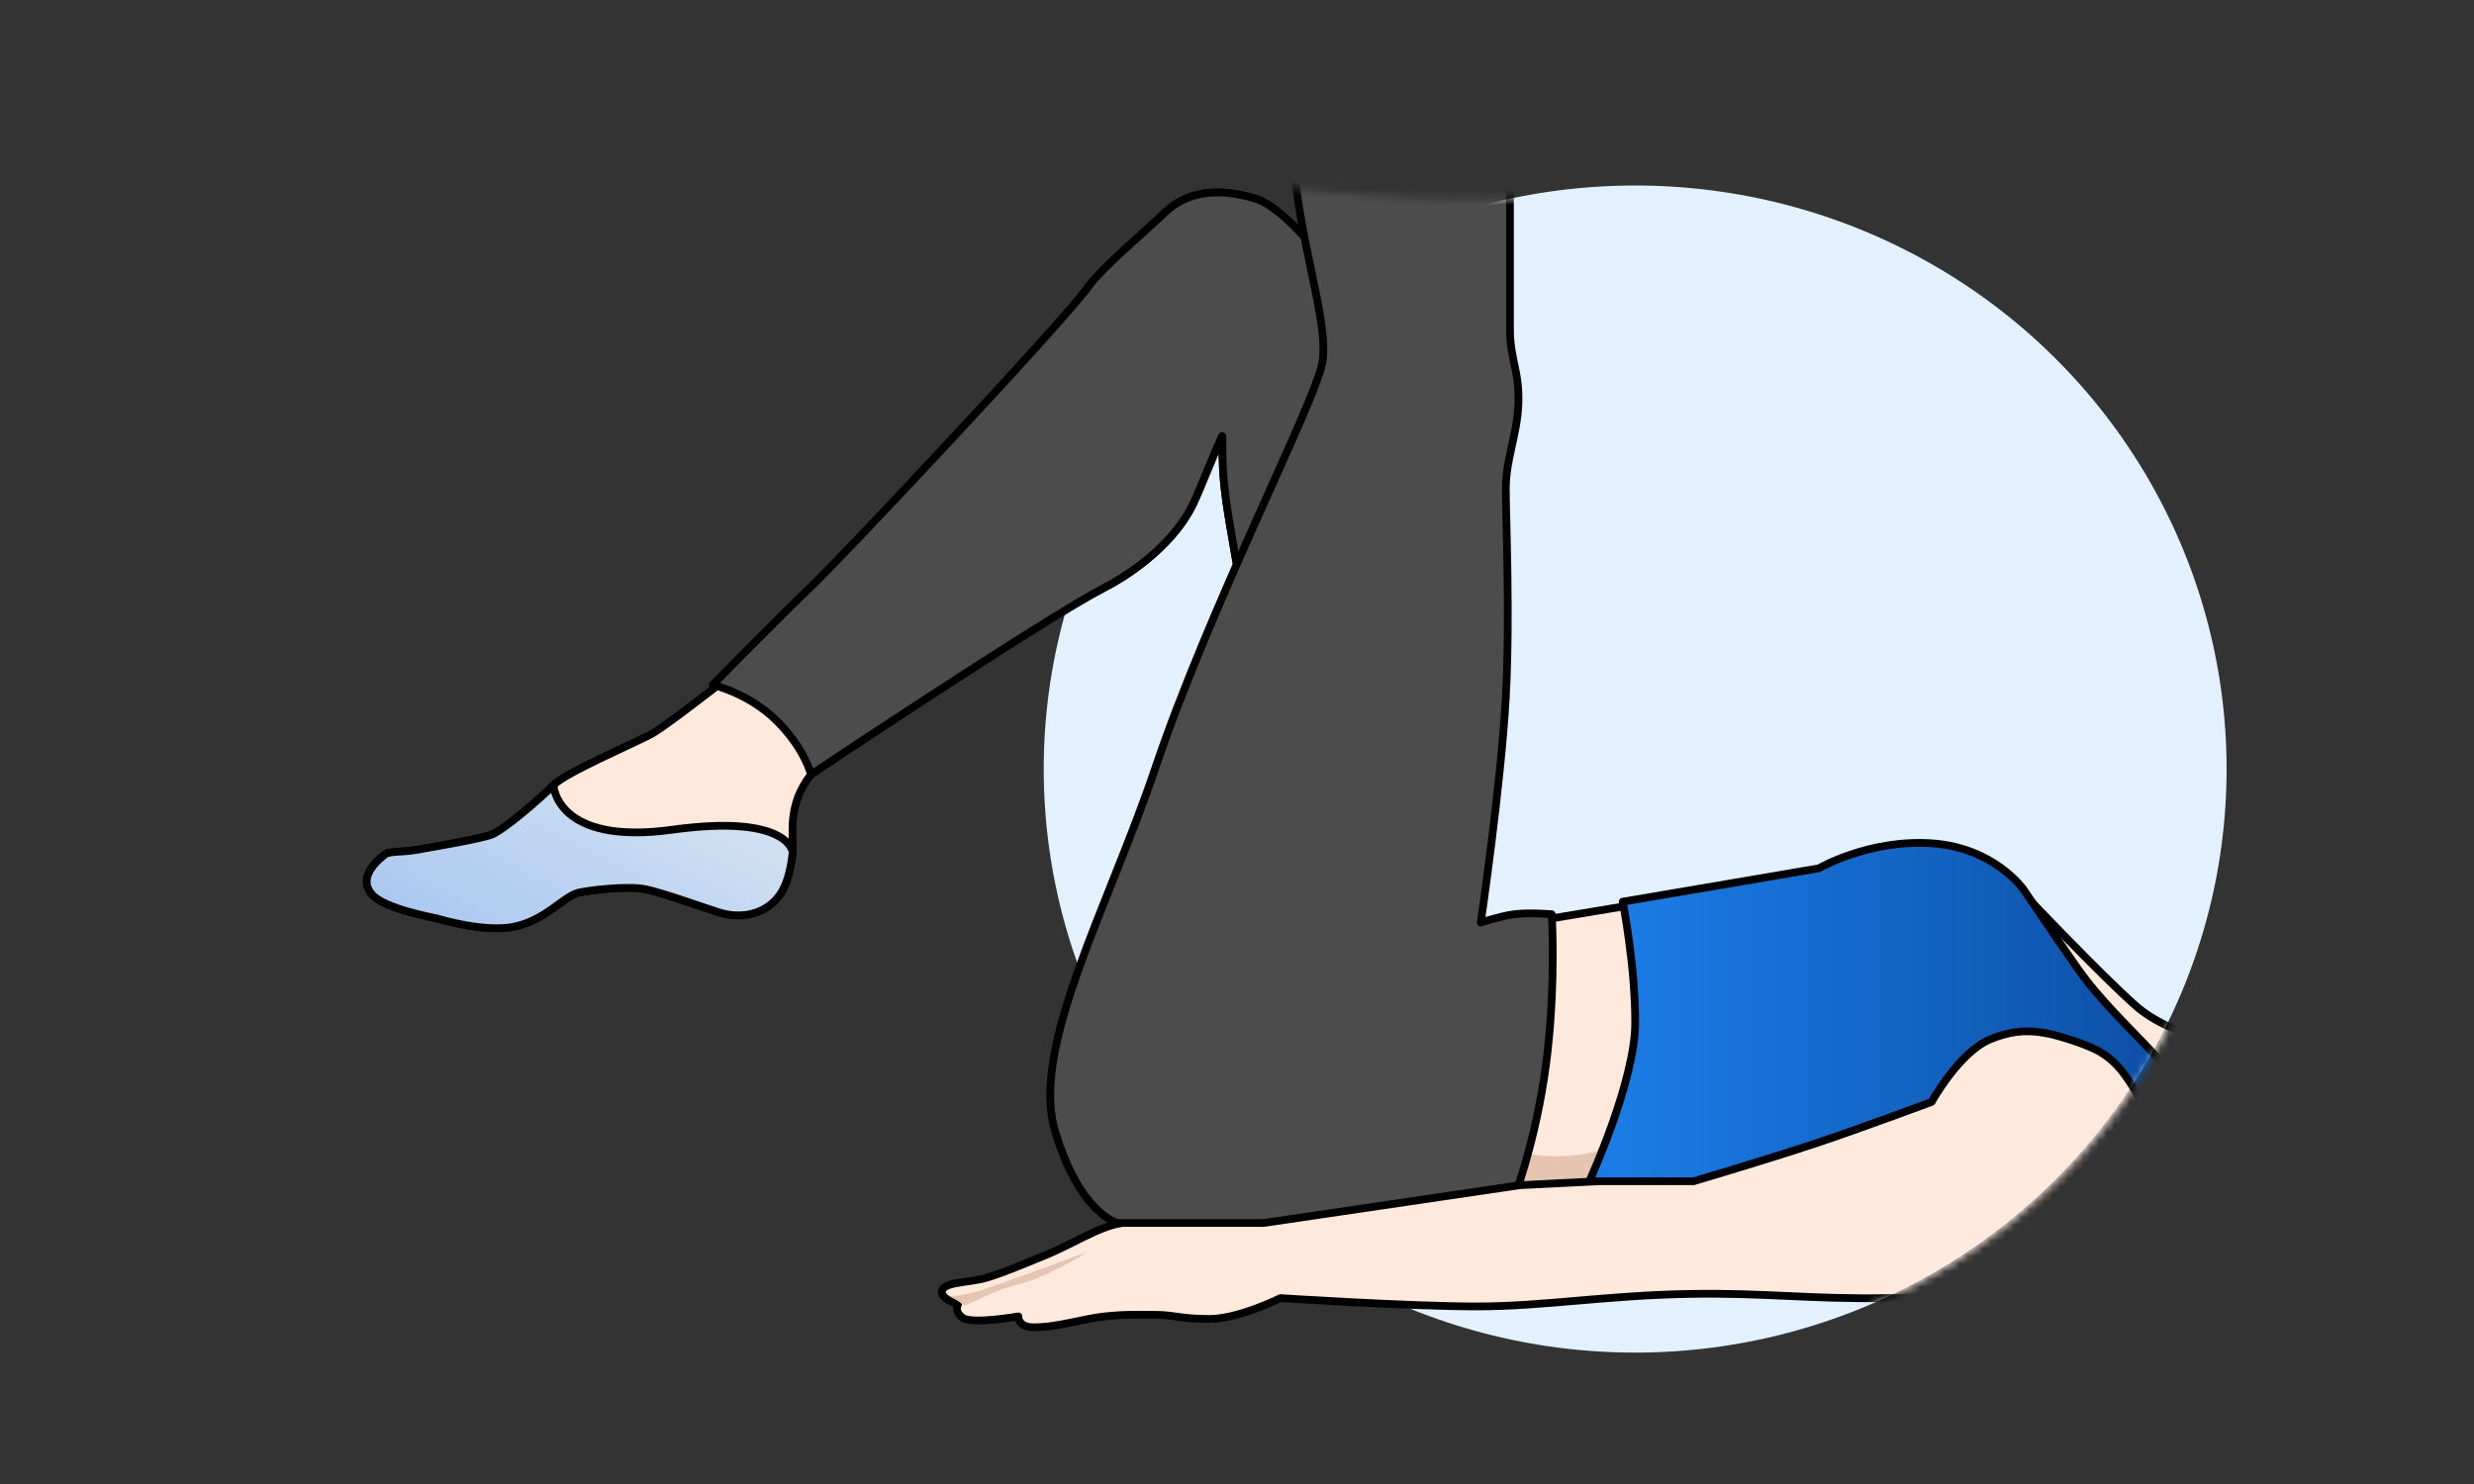 <svg width="320" height="192" viewBox="0 0 320 192" fill="none" xmlns="http://www.w3.org/2000/svg">
<rect x="0" y="0" width="320" height="192" fill="#333333" stroke="none"/>
<ellipse cx="211.5" cy="99.5" rx="76.5" ry="75.5" fill="#E2F1FD"/>
<mask id="mask0_11581_67361" style="mask-type:alpha" maskUnits="userSpaceOnUse" x="24" y="22" width="265" height="153">
<path fill-rule="evenodd" clip-rule="evenodd" d="M115.592 23.85H24V174.769H205.836C207.826 174.922 209.837 175 211.867 175C254.117 175 288.367 141.216 288.367 99.541C288.367 57.866 254.117 24.081 211.867 24.081C210.295 24.081 208.733 24.128 207.184 24.221V23.85C207.184 23.85 206.785 24.05 205.769 24.318C202.8 24.549 199.879 24.947 197.016 25.503C190.115 25.924 178.954 25.802 161.388 23.85C123.918 19.687 115.592 23.85 115.592 23.85Z" fill="#D9D9D9"/>
</mask>
<g mask="url(#mask0_11581_67361)">
<path d="M133.771 171.726C131.612 171.726 131.725 170.316 131.725 170.316C131.725 170.316 125.745 171.353 124.549 170.522C123.353 169.691 123.918 168.755 123.918 168.755C123.918 168.755 121.355 167.947 121.895 166.868C122.435 165.788 125.545 165.985 127.833 165.248C130.628 164.348 132.124 163.638 134.851 162.549C138.887 160.938 141.869 158.77 145.108 158.23C148.346 157.691 163.462 157.691 163.462 157.691L170.479 156.611L195.851 153.372L194.772 136.098L200.71 118.823C200.71 118.823 210.817 117.137 216.904 116.124C222.41 115.208 230.94 113.425 230.94 113.425L244.436 123.682L261.71 115.584C261.71 115.584 271.967 126.381 276.285 130.159C280.604 133.938 288.718 135.819 291.4 134.478C293 133.678 294.639 131.239 294.639 131.239C294.639 131.239 293.02 124.761 293.02 123.682C293.02 122.602 293.02 120.982 294.639 120.443C296.259 119.903 300.578 119.903 300.578 119.903H307.055C307.055 119.903 305.976 115.584 308.675 115.584C311.374 115.584 312.612 118.974 315.693 119.903C319.735 121.121 322.343 118.571 326.489 119.363C329.835 120.002 334.587 122.602 334.587 122.602L337.286 123.682L333.507 138.797L317.312 155.531H303.277C303.277 155.531 297.367 154.163 293.56 154.452C290.093 154.714 288.162 154.76 284.923 156.611C281.684 158.462 274.105 164.576 266.029 166.868C257.704 169.23 252.548 167.808 243.896 167.947C233.986 168.107 228.433 167.238 218.524 167.407C207.755 167.591 199.63 169.027 190.993 169.027C182.356 169.027 165.621 167.947 165.621 167.947C165.621 167.947 160.223 170.646 156.444 170.646C152.665 170.646 152.175 170.146 149.426 170.107C146.047 170.058 143.488 170.107 140.789 170.646C138.09 171.186 135.93 171.726 133.771 171.726Z" fill="#FFE8DC" stroke="black" stroke-linejoin="round"/>
<path d="M207.729 148.514L205.569 152.832H201.251L195.852 153.372L195.312 148.514C195.312 148.514 196.932 149.593 201.251 149.593C205.569 149.593 207.729 148.514 207.729 148.514Z" fill="#E6C4B2"/>
<path d="M162.511 25.744C166.724 27.069 176.889 38.156 183.367 57.59L164.473 86.74C161.234 78.103 161.432 81.882 159.075 67.847C158.201 62.644 158.116 60.829 158.116 56.454L158.083 56.419C156.793 59.168 155.316 63.123 154.298 65.248C151.999 70.049 146.828 73.947 143.052 75.916C134.871 80.183 108.765 95.355 104.897 100.218C101.634 104.322 102.734 108.358 102.529 110.258C102.118 114.075 101.13 115.757 99.943 116.81C97.754 118.752 94.895 118.643 92.98 118.04C91.157 117.467 85.635 115.468 83.405 115.03C81.176 114.591 76.265 115.152 74.842 115.493C72.83 115.977 70.543 119.12 66.347 119.924C62.708 120.621 57.177 119.025 56.698 118.874C56.219 118.724 49.959 117.665 48.181 115.79C46.404 113.916 48.114 111.823 49.837 110.524C50.378 110.116 52.06 110.271 53.781 109.971C57.544 109.315 61.836 108.563 63.475 108.036C65.002 107.545 70.029 103.195 71.589 101.581C73.148 99.967 81.657 96.33 84.174 95.017C86.692 93.704 103.136 80.725 106.884 77.169C110.633 73.613 137.312 41.889 140.801 37.068C142.662 34.496 147.983 30.12 150.638 27.535C153.292 24.95 157.245 24.089 162.511 25.744Z" fill="#FFE8DC" stroke="black" stroke-linejoin="round"/>
<path d="M63.474 108.036C65.001 107.545 70.028 103.195 71.588 101.581C71.588 101.581 71.882 109.428 86.973 107.347C102.065 105.265 102.528 110.258 102.528 110.258C102.117 114.075 101.129 115.757 99.942 116.81C97.753 118.752 94.894 118.642 92.979 118.04C91.156 117.467 85.634 115.467 83.404 115.029C81.175 114.591 76.264 115.151 74.841 115.493C72.829 115.976 70.543 119.12 66.346 119.924C62.707 120.621 57.176 119.024 56.697 118.874C56.218 118.723 49.959 117.664 48.181 115.79C46.403 113.916 48.113 111.823 49.837 110.524C50.377 110.116 52.059 110.27 53.78 109.971C57.542 109.315 61.835 108.563 63.474 108.036Z" fill="url(#paint0_linear_11581_67361)"/>
<path d="M63.474 108.036C65.001 107.545 70.028 103.195 71.588 101.581C71.588 101.581 71.882 109.428 86.973 107.347C102.065 105.265 102.528 110.258 102.528 110.258C102.117 114.075 101.129 115.757 99.942 116.81C97.753 118.752 94.894 118.642 92.979 118.04C91.156 117.467 85.634 115.467 83.404 115.029C81.175 114.591 76.264 115.151 74.841 115.493C72.829 115.976 70.543 119.12 66.346 119.924C62.707 120.621 57.176 119.024 56.697 118.874C56.218 118.723 49.959 117.664 48.181 115.79C46.403 113.916 48.113 111.823 49.837 110.524C50.377 110.116 52.059 110.27 53.78 109.971C57.542 109.315 61.835 108.563 63.474 108.036Z" fill="#0E51A9" fill-opacity="0.1"/>
<path d="M63.474 108.036C65.001 107.545 70.028 103.195 71.588 101.581C71.588 101.581 71.882 109.428 86.973 107.347C102.065 105.265 102.528 110.258 102.528 110.258C102.117 114.075 101.129 115.757 99.942 116.81C97.753 118.752 94.894 118.642 92.979 118.04C91.156 117.467 85.634 115.467 83.404 115.029C81.175 114.591 76.264 115.151 74.841 115.493C72.829 115.976 70.543 119.12 66.346 119.924C62.707 120.621 57.176 119.024 56.697 118.874C56.218 118.723 49.959 117.664 48.181 115.79C46.403 113.916 48.113 111.823 49.837 110.524C50.377 110.116 52.059 110.27 53.78 109.971C57.542 109.315 61.835 108.563 63.474 108.036Z" stroke="black" stroke-linejoin="round"/>
<path d="M162.507 25.744C166.72 27.069 176.885 38.156 183.363 57.59L164.469 86.74C161.23 78.103 161.427 81.882 159.07 67.847C158.197 62.644 158.112 60.829 158.112 56.454L158.078 56.419C156.788 59.168 155.311 63.122 154.293 65.248C151.995 70.049 146.823 73.947 143.048 75.916C134.867 80.183 104.893 100.218 104.893 100.218C104.893 100.218 104.143 96.939 100.5 93.296C96.858 89.653 92.174 88.613 92.174 88.613C92.174 88.613 101.144 79.472 104.893 75.916C108.641 72.36 137.307 41.889 140.796 37.067C142.657 34.496 147.979 30.12 150.633 27.535C153.287 24.95 157.241 24.088 162.507 25.744Z" fill="#4C4C4C" stroke="black" stroke-linejoin="round"/>
<path d="M195.852 153.372L206.648 152.832" stroke="black"/>
<path d="M163.46 158.23L196.389 153.372C196.389 153.372 199.089 145.814 200.168 136.097C201.248 126.38 200.708 118.283 200.708 118.283C200.708 118.283 197.731 118.041 195.85 118.283C194.125 118.505 191.531 119.363 191.531 119.363C191.531 119.363 194.157 101.44 194.77 90.212C195.344 79.687 194.77 66.999 194.77 63.221C194.77 59.442 196.203 56.358 196.389 52.424C196.592 48.129 195.31 46.486 195.31 42.707V-8.576H169.938C169.938 -8.576 167.109 7.823 167.239 18.415C167.377 29.684 172.097 41.628 171.017 47.026C169.938 52.424 156.499 78.431 149.424 99.389C143.339 117.416 133.23 135.557 136.469 146.354C139.708 157.151 144.566 158.23 144.566 158.23H163.46Z" fill="#4C4C4C" stroke="black" stroke-linejoin="round"/>
<path d="M270.889 166.867C268.73 167.407 266.571 166.867 266.571 166.867C266.571 166.867 281.686 151.212 277.907 144.194C274.128 137.177 272.895 136.192 267.65 134.477C263.843 133.233 261.093 132.943 257.394 134.477C253.398 136.135 249.836 142.575 249.836 142.575C249.836 142.575 240.604 146.015 234.721 147.973C228.585 150.015 219.066 152.831 219.066 152.831H205.57C205.57 152.831 211.508 139.875 211.508 132.318C211.508 124.761 209.889 116.663 209.889 116.663L235.261 112.344C235.261 112.344 241.739 108.565 249.836 109.106C257.933 109.646 261.712 115.044 261.712 115.044C261.712 115.044 265.944 121.327 268.73 125.3C274.443 133.448 283.845 139.336 283.845 145.814C283.845 152.292 281.686 154.451 280.606 157.15C279.527 159.849 273.049 166.327 270.889 166.867Z" fill="url(#paint1_linear_11581_67361)" stroke="black" stroke-linejoin="round"/>
<path d="M131.73 166.153C127.566 167.193 124.964 169.275 124.444 168.755C123.924 168.234 122.883 167.714 122.883 167.714C122.883 167.714 123.924 167.714 126.005 167.193C128.087 166.673 140.577 161.989 140.577 161.989C140.577 161.989 135.893 165.112 131.73 166.153Z" fill="#E6C4B2"/>
</g>
<defs>
<linearGradient id="paint0_linear_11581_67361" x1="98.37" y1="105.889" x2="81.888" y2="137.076" gradientUnits="userSpaceOnUse">
<stop stop-color="#E8F2FB"/>
<stop offset="1" stop-color="#B8D2F7"/>
</linearGradient>
<linearGradient id="paint1_linear_11581_67361" x1="209.629" y1="138.08" x2="283.845" y2="138.08" gradientUnits="userSpaceOnUse">
<stop stop-color="#1B7CE5"/>
<stop offset="1" stop-color="#0C4CA2"/>
</linearGradient>
</defs>
</svg>
